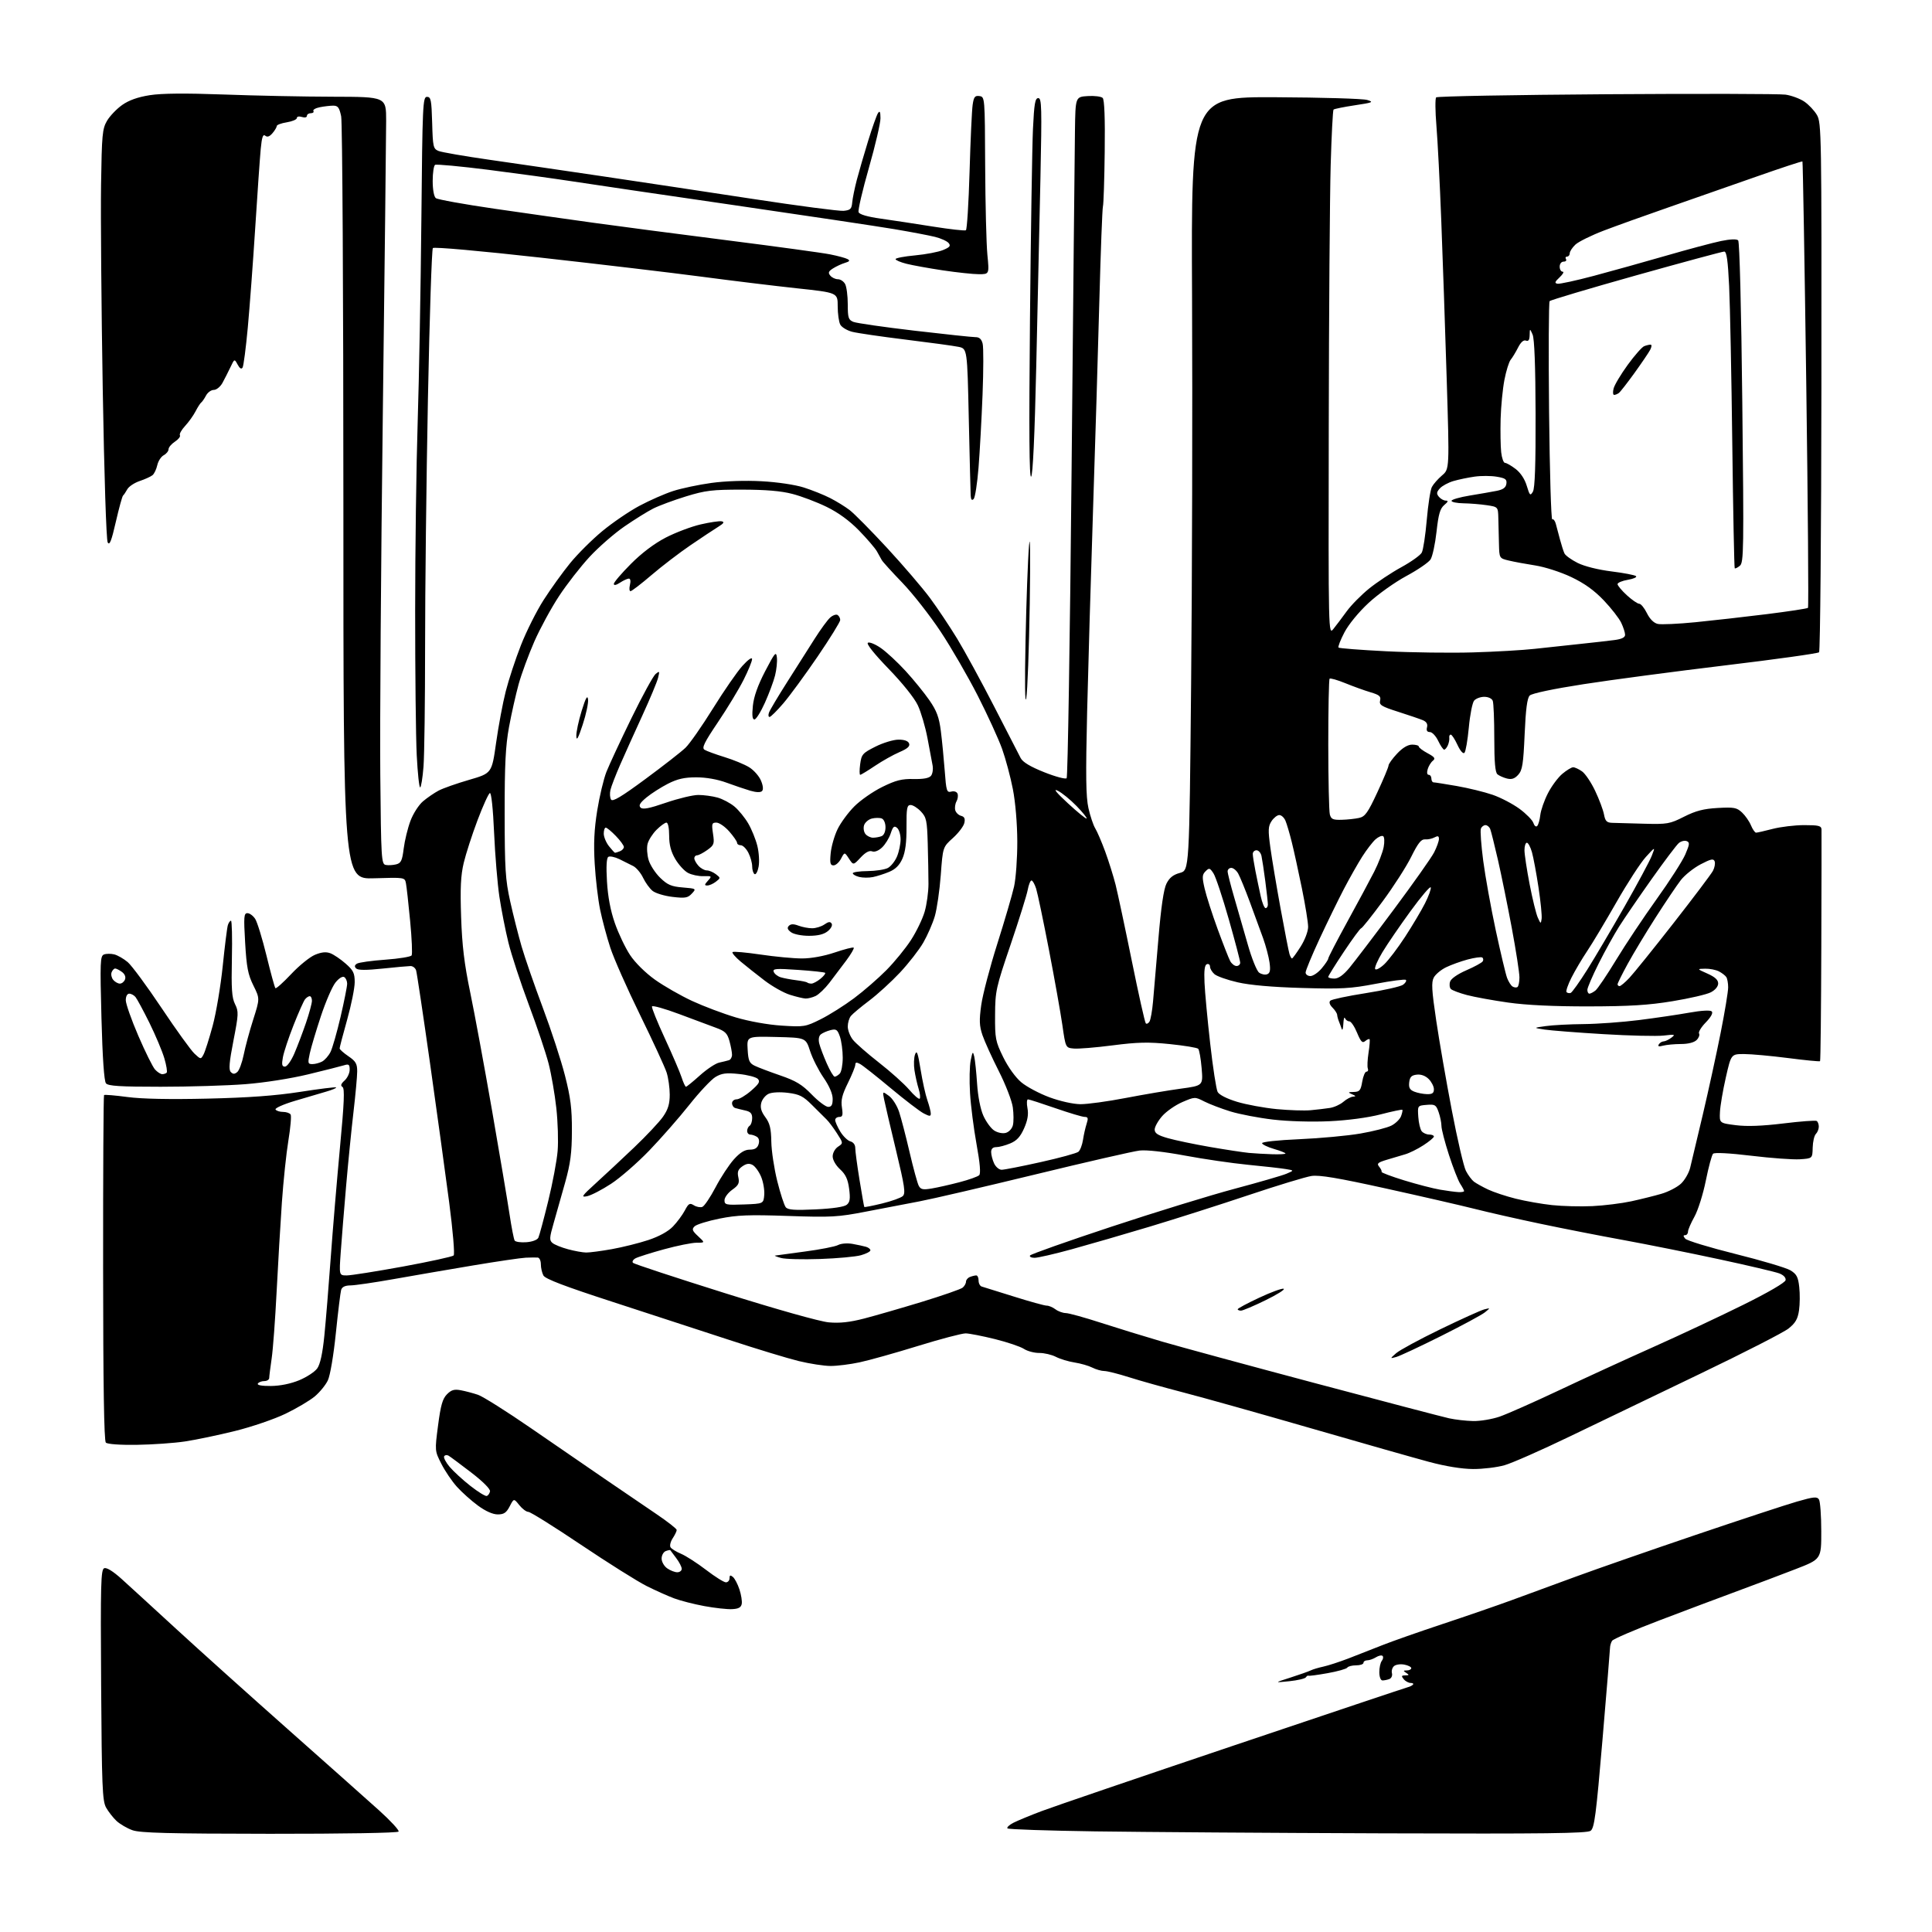 <?xml version="1.0" encoding="UTF-8" standalone="no"?>
<svg 
  version="1.1" 
  xmlns="http://www.w3.org/2000/svg" 
  xmlns:xlink="http://www.w3.org/1999/xlink" 
  xmlns:svg="http://www.w3.org/2000/svg"
  xmlns:rdf="http://www.w3.org/1999/02/22-rdf-syntax-ns#"
  xmlns:cc="http://creativecommons.org/ns#"
  xmlns:dc="http://purl.org/dc/elements/1.1/"
  viewBox="0 0 768 768"
  width="768"
  height="768"
>
<style>svg {background-color: white; }</style>"
<path stroke="none" fill="black" fill-rule="evenodd" d="M107.19,728.96C66.88,728.92 55.71,728.63 52.66,727.54C50.54,726.79 47.69,725.12 46.31,723.84C44.94,722.55 43.07,720.15 42.15,718.50C40.70,715.86 40.46,710.08 40.20,669.74C39.94,629.46 40.09,623.90 41.43,623.39C42.39,623.02 44.96,624.61 48.33,627.65C51.28,630.32 61.08,639.28 70.10,647.58C79.12,655.87 99.10,673.82 114.50,687.47C129.90,701.12 146.22,715.63 150.76,719.72C155.30,723.82 158.76,727.58 158.45,728.08C158.12,728.62 136.91,728.98 107.19,728.96zM550.02,728.78C505.73,728.63 454.12,728.27 435.33,728.00C416.54,727.73 400.86,727.20 400.49,726.82C400.12,726.45 401.16,725.45 402.81,724.60C404.45,723.75 409.56,721.64 414.15,719.91C418.74,718.18 453.10,706.45 490.50,693.85C527.90,681.25 559.05,670.81 559.72,670.66C560.39,670.51 561.26,670.08 561.64,669.70C562.02,669.31 561.64,669.00 560.79,669.00C559.94,669.00 558.68,668.33 558.00,667.50C556.97,666.26 557.08,666.00 558.63,665.98C560.20,665.97 560.26,665.82 559.00,665.00C557.72,664.17 557.75,664.03 559.25,664.02C560.21,664.01 561.00,663.60 561.00,663.12C561.00,662.63 559.76,662.00 558.25,661.71C556.74,661.41 554.91,661.67 554.18,662.27C553.45,662.87 553.07,664.15 553.32,665.12C553.57,666.08 553.12,667.12 552.31,667.44C551.50,667.75 550.27,668.00 549.58,668.00C548.85,668.00 548.32,666.67 548.30,664.75C548.29,662.96 548.73,660.93 549.28,660.23C549.83,659.53 549.98,658.64 549.60,658.26C549.22,657.89 548.04,658.12 546.97,658.79C545.90,659.45 544.35,660.00 543.51,660.00C542.68,660.00 542.00,660.45 542.00,661.00C542.00,661.55 540.68,662.00 539.06,662.00C537.44,662.00 535.87,662.41 535.56,662.91C535.25,663.41 531.73,664.40 527.75,665.11C523.76,665.83 520.33,666.28 520.11,666.12C519.90,665.96 519.45,666.25 519.11,666.76C518.78,667.28 515.80,667.97 512.50,668.31C506.50,668.93 506.50,668.93 513.00,666.85C516.58,665.70 520.19,664.43 521.03,664.01C521.88,663.59 524.13,662.92 526.03,662.51C527.94,662.10 532.42,660.64 536.00,659.27C539.58,657.90 545.65,655.52 549.50,653.98C553.35,652.45 564.15,648.65 573.50,645.55C582.85,642.45 595.23,638.18 601.00,636.06C606.77,633.94 618.25,629.73 626.50,626.70C634.75,623.67 656.12,616.23 674.00,610.17C691.88,604.11 710.02,598.14 714.33,596.90C721.00,594.98 722.30,594.86 723.07,596.07C723.56,596.86 723.98,602.52 723.98,608.65C724.00,619.79 724.00,619.79 713.75,623.76C708.11,625.95 697.65,629.89 690.50,632.53C683.35,635.17 669.43,640.40 659.56,644.16C649.70,647.91 641.27,651.55 640.83,652.24C640.39,652.93 640.02,654.17 640.01,655.00C640.00,655.83 638.65,672.25 637.02,691.50C634.47,721.53 633.80,726.67 632.29,727.77C630.90,728.80 614.27,729.00 550.02,728.78zM290.99,639.66C289.07,639.76 284.12,639.21 280.00,638.45C275.88,637.69 270.48,636.31 268.00,635.38C265.52,634.46 260.57,632.24 257.00,630.45C253.43,628.66 241.72,621.30 231.00,614.10C220.28,606.89 210.84,601.00 210.04,601.00C209.23,601.00 207.60,599.78 206.42,598.30C204.26,595.59 204.26,595.59 202.61,598.80C201.28,601.35 200.32,602.00 197.86,602.00C195.90,602.00 193.02,600.72 190.00,598.50C187.38,596.58 183.62,593.22 181.65,591.04C179.68,588.86 176.89,584.74 175.45,581.90C172.82,576.72 172.82,576.72 174.14,566.61C175.18,558.63 175.92,556.03 177.67,554.26C179.42,552.49 180.57,552.16 183.19,552.65C185.01,552.99 188.07,553.80 190.00,554.45C191.93,555.10 201.38,561.05 211.00,567.68C220.62,574.31 233.90,583.43 240.50,587.95C247.10,592.48 256.21,598.68 260.75,601.74C265.29,604.80 269.00,607.70 269.00,608.19C269.00,608.67 268.29,610.16 267.41,611.49C266.54,612.82 266.15,614.43 266.54,615.06C266.93,615.69 268.82,616.86 270.74,617.66C272.66,618.47 277.14,621.35 280.68,624.06C284.22,626.78 287.77,629.00 288.56,629.00C289.35,629.00 290.00,628.27 290.00,627.38C290.00,626.14 290.31,626.02 291.34,626.86C292.07,627.47 293.24,629.70 293.94,631.82C294.64,633.94 295.05,636.53 294.85,637.58C294.58,639.00 293.56,639.54 290.99,639.66zM269.22,625.00C270.20,625.00 271.00,624.39 271.00,623.63C271.00,622.88 270.02,620.97 268.81,619.38C267.61,617.80 266.55,616.38 266.46,616.23C266.36,616.08 265.55,616.24 264.64,616.58C263.74,616.93 263.00,618.27 263.00,619.55C263.00,620.84 264.00,622.59 265.22,623.44C266.44,624.30 268.24,625.00 269.22,625.00zM193.50,594.67C194.05,594.48 194.63,593.66 194.79,592.83C194.97,591.93 191.92,588.88 187.29,585.33C183.01,582.04 178.97,579.04 178.32,578.66C177.67,578.28 176.88,578.39 176.56,578.90C176.25,579.41 177.22,581.29 178.72,583.08C180.22,584.86 183.94,588.28 186.98,590.66C190.01,593.05 192.95,594.85 193.50,594.67zM585.57,583.96C581.09,583.93 574.65,582.89 568.00,581.10C562.23,579.55 541.08,573.54 521.00,567.73C500.93,561.93 478.20,555.54 470.50,553.55C462.80,551.55 453.02,548.82 448.78,547.46C444.53,546.11 440.12,545.00 438.98,545.00C437.84,545.00 435.69,544.39 434.20,543.64C432.72,542.89 429.54,541.98 427.15,541.61C424.75,541.24 421.42,540.24 419.75,539.37C418.08,538.51 415.09,537.81 413.11,537.82C411.12,537.83 408.38,537.10 407.00,536.19C405.62,535.29 400.45,533.54 395.50,532.31C390.55,531.09 385.32,530.06 383.87,530.04C382.42,530.02 373.87,532.27 364.87,535.05C355.87,537.83 345.43,540.76 341.68,541.55C337.94,542.35 332.76,543.00 330.18,542.99C327.61,542.99 321.90,542.11 317.50,541.04C313.10,539.97 300.65,536.18 289.84,532.63C279.03,529.08 258.22,522.29 243.60,517.54C224.43,511.32 216.74,508.39 216.01,507.02C215.46,505.98 215.00,503.98 215.00,502.57C215.00,501.15 214.44,499.95 213.75,499.90C213.06,499.84 210.93,499.87 209.00,499.95C207.07,500.04 197.62,501.43 188.00,503.04C178.38,504.65 164.20,507.09 156.50,508.46C148.80,509.83 141.07,510.96 139.32,510.97C137.17,510.99 135.97,511.57 135.61,512.75C135.33,513.71 134.38,521.44 133.51,529.92C132.60,538.78 131.25,546.77 130.33,548.71C129.46,550.56 127.11,553.43 125.12,555.10C123.13,556.76 117.90,559.86 113.50,561.98C109.10,564.11 100.10,567.19 93.50,568.82C86.90,570.46 77.94,572.34 73.60,572.99C69.25,573.65 60.62,574.25 54.41,574.34C47.74,574.44 42.70,574.08 42.07,573.46C41.36,572.76 41.01,550.41 40.99,504.07C40.96,466.48 41.13,435.53 41.36,435.31C41.59,435.08 45.76,435.43 50.64,436.08C56.43,436.85 67.47,437.07 82.50,436.72C98.84,436.34 109.51,435.56 119.35,434.03C126.97,432.84 133.38,432.05 133.61,432.27C133.83,432.50 132.10,433.23 129.76,433.91C127.42,434.58 121.77,436.25 117.22,437.61C112.66,438.97 109.20,440.52 109.53,441.04C109.85,441.57 111.19,442.00 112.50,442.00C113.81,442.00 115.17,442.47 115.53,443.04C115.88,443.61 115.48,448.23 114.65,453.29C113.81,458.36 112.64,469.48 112.05,478.00C111.46,486.52 110.52,502.50 109.96,513.50C109.40,524.50 108.52,536.42 107.99,540.00C107.47,543.58 107.03,547.06 107.02,547.75C107.01,548.44 106.13,549.00 105.06,549.00C103.99,549.00 102.84,549.45 102.50,550.00C102.11,550.62 104.06,550.98 107.69,550.95C111.32,550.92 115.53,550.07 118.91,548.68C121.89,547.45 125.12,545.33 126.10,543.97C127.29,542.31 128.21,538.07 128.93,531.00C129.51,525.23 130.66,511.27 131.47,500.00C132.28,488.73 133.94,469.00 135.14,456.16C136.83,438.29 137.06,432.66 136.15,432.09C135.29,431.56 135.52,430.83 136.98,429.52C138.09,428.51 139.00,426.58 139.00,425.23C139.00,423.14 138.66,422.87 136.75,423.47C135.51,423.85 129.10,425.47 122.50,427.07C115.53,428.75 105.05,430.40 97.50,430.98C90.35,431.54 75.22,432.00 63.87,432.00C47.69,432.00 43.00,431.71 42.12,430.64C41.39,429.76 40.75,420.56 40.33,404.67C39.74,382.29 39.83,380.00 41.34,379.42C42.26,379.07 44.09,379.06 45.43,379.39C46.76,379.73 49.15,381.10 50.75,382.44C52.35,383.79 58.41,392.00 64.22,400.69C70.03,409.39 75.92,417.55 77.31,418.84C79.81,421.17 79.84,421.17 80.92,419.15C81.52,418.03 83.14,412.93 84.53,407.81C85.92,402.69 87.72,391.98 88.54,384.00C89.36,376.02 90.27,368.71 90.58,367.75C90.88,366.79 91.44,366.00 91.82,366.00C92.19,366.00 92.36,372.75 92.18,381.00C91.92,393.13 92.16,396.61 93.43,399.16C94.89,402.09 94.85,403.15 92.80,413.66C91.12,422.27 90.87,425.27 91.75,426.15C92.64,427.04 93.25,427.04 94.32,426.15C95.09,425.51 96.24,422.41 96.88,419.26C97.51,416.11 99.21,409.81 100.67,405.25C103.31,396.96 103.31,396.96 100.72,391.73C98.57,387.39 98.02,384.50 97.45,374.75C96.84,364.37 96.95,363.00 98.36,363.00C99.24,363.00 100.62,364.02 101.43,365.26C102.25,366.50 104.27,373.09 105.94,379.90C107.60,386.72 109.19,392.53 109.48,392.81C109.76,393.10 112.58,390.57 115.75,387.21C118.91,383.84 123.17,380.39 125.20,379.55C127.82,378.46 129.62,378.29 131.34,378.94C132.68,379.45 135.40,381.29 137.39,383.04C140.47,385.74 141.00,386.83 141.00,390.43C141.00,392.75 139.65,399.46 138.00,405.34C136.35,411.21 135.00,416.35 135.01,416.76C135.01,417.17 136.59,418.57 138.51,419.88C141.42,421.86 142.00,422.86 141.99,425.88C141.99,427.87 141.32,435.12 140.52,442.00C139.71,448.88 138.39,462.15 137.58,471.50C136.77,480.85 135.81,492.66 135.45,497.75C134.79,507.00 134.79,507.00 137.85,507.00C139.53,507.00 149.58,505.41 160.19,503.47C170.79,501.52 179.86,499.54 180.33,499.07C180.82,498.58 180.03,489.30 178.54,477.85C177.07,466.66 173.64,441.75 170.92,422.50C168.19,403.25 165.71,386.71 165.41,385.75C165.11,384.79 164.11,384.01 163.18,384.02C162.26,384.03 157.25,384.48 152.06,385.03C145.52,385.72 142.30,385.70 141.57,384.97C140.83,384.23 140.93,383.66 141.91,383.06C142.68,382.58 147.74,381.88 153.16,381.49C158.58,381.10 163.29,380.33 163.63,379.79C163.97,379.24 163.71,373.10 163.04,366.14C162.38,359.19 161.63,352.43 161.37,351.13C160.90,348.76 160.87,348.76 148.70,349.13C136.50,349.50 136.50,349.50 136.50,200.00C136.50,117.59 136.10,48.59 135.62,46.25C134.90,42.78 134.33,42.00 132.49,42.00C131.26,42.00 128.85,42.28 127.14,42.62C125.43,42.96 124.28,43.64 124.58,44.12C124.87,44.60 124.42,45.00 123.56,45.00C122.70,45.00 122.00,45.48 122.00,46.07C122.00,46.68 121.15,46.86 120.00,46.50C118.86,46.14 118.00,46.32 118.00,46.92C118.00,47.50 116.20,48.26 114.00,48.62C111.80,48.97 110.00,49.64 110.00,50.12C110.00,50.59 109.24,51.87 108.31,52.95C107.14,54.32 106.25,54.62 105.43,53.94C104.54,53.20 104.09,54.53 103.64,59.23C103.32,62.68 102.33,76.75 101.46,90.50C100.58,104.25 99.25,122.13 98.50,130.23C97.75,138.33 96.82,145.48 96.43,146.11C95.96,146.88 95.29,146.47 94.46,144.92C93.20,142.58 93.20,142.58 91.57,146.04C90.66,147.94 89.24,150.74 88.41,152.25C87.57,153.76 86.03,155.00 84.98,155.00C83.93,155.00 82.54,156.01 81.89,157.25C81.23,158.49 80.38,159.72 79.99,160.00C79.60,160.28 78.59,161.85 77.74,163.50C76.89,165.15 75.02,167.77 73.58,169.32C72.15,170.87 71.21,172.54 71.52,173.03C71.82,173.51 70.92,174.66 69.53,175.57C68.14,176.48 67.00,177.84 67.00,178.58C67.00,179.32 66.14,180.39 65.08,180.96C64.03,181.52 62.87,183.31 62.52,184.92C62.16,186.54 61.31,188.33 60.63,188.89C59.94,189.46 57.65,190.50 55.54,191.21C53.43,191.92 51.20,193.40 50.60,194.50C49.99,195.60 49.24,196.72 48.91,197.00C48.59,197.28 47.30,201.97 46.05,207.42C44.30,215.07 43.55,216.95 42.81,215.62C42.25,214.62 41.42,188.96 40.84,154.70C40.29,122.14 39.99,85.60 40.17,73.50C40.47,53.48 40.68,51.19 42.55,48.01C43.67,46.10 46.39,43.27 48.57,41.73C51.27,39.83 54.79,38.59 59.52,37.84C64.29,37.09 73.64,37.01 89.00,37.57C101.38,38.03 120.95,38.43 132.50,38.45C153.50,38.50 153.50,38.50 153.50,48.00C153.50,53.23 152.90,105.88 152.17,165.00C151.43,224.12 150.98,288.47 151.17,307.99C151.48,341.43 151.61,343.49 153.33,343.83C154.34,344.02 156.20,343.92 157.46,343.60C159.42,343.11 159.88,342.14 160.48,337.28C160.88,334.12 162.08,329.18 163.16,326.31C164.24,323.41 166.48,319.93 168.18,318.51C169.86,317.09 172.65,315.18 174.37,314.27C176.09,313.36 181.55,311.43 186.50,310.00C195.50,307.38 195.50,307.38 197.21,295.26C198.15,288.59 199.87,279.39 201.04,274.82C202.20,270.24 204.91,262.00 207.07,256.50C209.22,251.00 213.28,242.90 216.10,238.50C218.92,234.10 223.65,227.52 226.62,223.88C229.59,220.23 235.35,214.50 239.41,211.14C243.48,207.77 250.11,203.25 254.15,201.09C258.19,198.93 264.23,196.27 267.57,195.19C270.92,194.11 277.78,192.66 282.82,191.97C288.35,191.21 296.26,190.95 302.75,191.30C308.96,191.63 316.03,192.68 319.50,193.78C322.80,194.83 327.52,196.72 330.00,197.99C332.48,199.25 335.96,201.40 337.74,202.76C339.53,204.12 346.24,210.91 352.67,217.86C359.09,224.81 366.75,233.75 369.69,237.72C372.63,241.69 377.49,248.97 380.50,253.90C383.50,258.84 390.13,271.00 395.23,280.93C400.33,290.86 405.06,300.06 405.74,301.36C406.59,302.98 409.59,304.78 415.09,306.97C419.55,308.75 423.56,309.82 424.01,309.35C424.45,308.88 425.34,253.83 425.97,187.00C426.60,120.17 427.20,59.42 427.31,52.00C427.50,38.50 427.50,38.50 432.39,38.19C435.08,38.02 437.75,38.35 438.34,38.94C439.02,39.62 439.31,47.03 439.14,60.25C439.01,71.39 438.69,81.21 438.43,82.08C438.18,82.95 437.54,99.83 437.01,119.58C436.49,139.34 435.35,176.88 434.49,203.00C433.63,229.12 432.58,265.12 432.15,283.00C431.55,308.41 431.66,316.76 432.68,321.28C433.40,324.45 434.61,328.05 435.37,329.28C436.13,330.50 437.91,334.65 439.33,338.50C440.74,342.35 442.60,348.28 443.46,351.67C444.31,355.07 447.22,368.71 449.92,382.00C452.62,395.29 455.11,406.45 455.47,406.80C455.82,407.15 456.48,406.84 456.94,406.10C457.39,405.37 458.03,401.78 458.35,398.13C458.68,394.48 459.64,383.18 460.50,373.00C461.54,360.58 462.59,353.43 463.69,351.25C464.87,348.90 466.36,347.71 469.04,346.99C472.76,345.99 472.76,345.99 473.49,271.74C473.89,230.91 474.06,161.73 473.86,118.00C473.50,38.50 473.50,38.50 507.00,38.65C525.42,38.74 541.85,39.22 543.50,39.74C546.21,40.57 545.73,40.78 538.56,41.85C534.20,42.51 530.39,43.28 530.10,43.56C529.82,43.85 529.30,53.85 528.96,65.79C528.62,77.73 528.27,124.62 528.20,170.00C528.06,252.50 528.06,252.50 530.06,250.00C531.17,248.62 533.54,245.48 535.33,243.01C537.12,240.54 541.15,236.46 544.27,233.94C547.39,231.43 553.14,227.61 557.05,225.47C560.96,223.33 564.62,220.72 565.18,219.66C565.75,218.61 566.63,212.78 567.16,206.71C567.68,200.64 568.59,194.74 569.19,193.59C569.79,192.44 571.61,190.37 573.23,188.99C576.19,186.48 576.19,186.48 575.08,150.49C574.47,130.70 573.50,102.35 572.92,87.50C572.35,72.65 571.48,55.78 571.00,50.00C570.52,44.22 570.47,39.14 570.90,38.71C571.33,38.27 601.79,37.71 638.59,37.46C675.39,37.21 707.42,37.29 709.78,37.62C712.13,37.96 715.48,39.20 717.22,40.37C718.97,41.55 721.23,43.95 722.26,45.71C724.06,48.80 724.13,53.00 724.04,153.69C723.98,211.32 723.56,258.84 723.11,259.29C722.65,259.75 705.90,262.09 685.89,264.49C665.87,266.90 640.50,270.26 629.50,271.97C617.39,273.85 608.94,275.63 608.09,276.48C607.08,277.49 606.51,281.84 606.07,291.86C605.55,303.74 605.17,306.15 603.53,307.97C602.10,309.55 600.92,309.94 599.05,309.48C597.65,309.13 595.95,308.37 595.26,307.80C594.36,307.06 594.00,302.91 594.00,293.46C594.00,286.15 593.73,279.45 593.39,278.58C593.04,277.67 591.62,277.00 590.02,277.00C588.49,277.00 586.68,277.68 585.98,278.52C585.29,279.36 584.34,284.16 583.88,289.20C583.41,294.24 582.63,298.77 582.14,299.26C581.61,299.79 580.47,298.49 579.37,296.11C578.34,293.88 577.14,292.04 576.71,292.03C576.27,292.01 576.00,292.56 576.11,293.25C576.22,293.94 575.97,295.29 575.55,296.25C575.13,297.21 574.47,298.00 574.08,298.00C573.69,298.00 572.62,296.42 571.70,294.50C570.78,292.57 569.30,291.00 568.40,291.00C567.29,291.00 566.93,290.39 567.26,289.11C567.60,287.83 567.06,286.92 565.63,286.30C564.46,285.81 560.04,284.30 555.81,282.95C549.13,280.82 548.18,280.23 548.61,278.48C549.01,276.82 548.35,276.24 544.80,275.19C542.43,274.49 537.93,272.86 534.79,271.58C531.65,270.30 528.84,269.50 528.54,269.79C528.24,270.09 528.01,281.85 528.01,295.92C528.02,309.99 528.30,322.51 528.63,323.75C529.14,325.65 529.87,325.98 533.37,325.88C535.64,325.82 538.76,325.48 540.29,325.13C542.66,324.60 543.76,323.04 547.50,315.00C549.93,309.77 551.94,304.97 551.96,304.32C551.98,303.67 553.52,301.54 555.37,299.57C557.57,297.23 559.65,296.00 561.37,296.00C562.82,296.00 564.00,296.35 564.00,296.77C564.00,297.20 565.57,298.39 567.49,299.42C570.30,300.94 570.71,301.51 569.59,302.40C568.83,303.00 567.90,304.51 567.53,305.75C567.13,307.10 567.29,308.00 567.93,308.00C568.52,308.00 569.00,308.68 569.00,309.50C569.00,310.32 569.39,311.00 569.87,311.00C570.35,311.00 574.51,311.66 579.12,312.46C583.73,313.27 590.12,314.83 593.33,315.94C596.54,317.04 601.35,319.56 604.03,321.52C606.70,323.49 609.19,326.02 609.55,327.15C609.91,328.28 610.58,328.82 611.05,328.35C611.52,327.88 612.08,325.93 612.29,324.00C612.51,322.07 613.86,318.20 615.30,315.38C616.73,312.56 619.31,309.08 621.03,307.63C622.75,306.18 624.69,305.00 625.35,305.00C626.01,305.00 627.60,305.73 628.88,306.63C630.16,307.53 632.51,311.01 634.10,314.38C635.70,317.75 637.28,321.96 637.61,323.75C638.11,326.41 638.70,327.02 640.86,327.09C642.31,327.14 647.97,327.30 653.44,327.44C662.81,327.69 663.74,327.53 669.44,324.65C674.10,322.30 677.19,321.50 682.82,321.18C689.31,320.82 690.40,321.02 692.49,322.99C693.78,324.20 695.38,326.50 696.04,328.10C696.70,329.69 697.62,331.00 698.07,331.00C698.53,331.00 701.49,330.32 704.66,329.50C707.83,328.68 713.48,328.00 717.21,328.00C722.98,328.00 724.01,328.26 724.08,329.75C724.12,330.71 724.08,351.74 724.00,376.49C723.92,401.23 723.70,421.64 723.50,421.83C723.31,422.03 717.58,421.47 710.78,420.59C703.98,419.72 696.11,419.00 693.29,419.00C688.16,419.00 688.16,419.00 686.04,428.33C684.87,433.47 683.82,439.64 683.71,442.06C683.50,446.45 683.50,446.45 690.00,447.28C694.43,447.84 700.43,447.62 708.90,446.59C715.72,445.75 721.69,445.31 722.15,445.60C722.62,445.88 723.00,446.90 723.00,447.86C723.00,448.82 722.48,450.12 721.84,450.76C721.19,451.41 720.63,453.86 720.57,456.21C720.47,460.50 720.47,460.50 715.49,460.83C712.74,461.01 704.06,460.38 696.20,459.43C687.48,458.38 681.53,458.07 680.97,458.63C680.47,459.13 679.17,463.94 678.09,469.32C677.01,474.69 674.97,481.15 673.56,483.67C672.15,486.19 671.00,488.87 671.00,489.63C671.00,490.38 670.49,491.00 669.88,491.00C669.06,491.00 669.07,491.38 669.91,492.39C670.54,493.15 679.54,495.89 689.91,498.48C700.28,501.06 710.10,503.99 711.73,504.98C714.19,506.48 714.79,507.62 715.23,511.64C715.53,514.31 715.49,518.48 715.14,520.89C714.64,524.31 713.72,525.91 711.00,528.09C709.08,529.63 693.33,537.69 676.00,546.01C658.67,554.33 635.27,565.59 624.00,571.02C612.73,576.46 601.06,581.60 598.07,582.45C595.08,583.30 589.46,583.98 585.57,583.96zM585.59,564.89C588.39,564.95 593.12,564.16 596.10,563.14C599.07,562.11 609.61,557.45 619.50,552.78C629.40,548.10 646.27,540.35 657.00,535.56C667.73,530.77 683.92,523.17 693.00,518.67C702.89,513.78 709.62,509.85 709.80,508.89C709.98,507.90 709.02,506.87 707.30,506.20C705.76,505.61 695.05,503.08 683.50,500.60C671.95,498.11 654.85,494.68 645.50,492.97C636.15,491.27 621.20,488.34 612.29,486.46C603.37,484.59 591.64,481.93 586.21,480.55C580.78,479.18 564.91,475.53 550.94,472.45C531.89,468.24 524.49,467.00 521.34,467.47C519.03,467.82 507.77,471.24 496.32,475.08C484.87,478.92 467.18,484.56 457.00,487.62C446.82,490.68 432.91,494.71 426.08,496.59C419.25,498.47 412.58,500.00 411.27,500.00C409.96,500.00 409.14,499.58 409.46,499.07C409.77,498.56 424.31,493.42 441.76,487.65C459.22,481.87 481.32,475.07 490.88,472.53C500.44,469.98 509.66,467.31 511.38,466.58C514.50,465.26 514.50,465.26 511.00,464.70C509.07,464.38 502.33,463.62 496.02,463.01C489.70,462.39 478.45,460.75 471.02,459.36C462.80,457.83 455.73,457.04 453.00,457.36C450.52,457.64 431.85,461.92 411.50,466.87C391.15,471.81 370.45,476.63 365.50,477.56C360.55,478.50 351.00,480.33 344.27,481.63C333.06,483.81 330.50,483.95 313.27,483.36C297.67,482.82 293.07,483.00 286.00,484.42C281.32,485.36 276.88,486.74 276.11,487.49C274.94,488.64 275.15,489.23 277.51,491.42C280.29,494.00 280.29,494.00 276.90,494.00C275.03,494.00 269.23,495.17 264.00,496.60C258.77,498.03 253.66,499.65 252.64,500.19C251.62,500.74 251.17,501.56 251.64,502.01C252.11,502.47 268.46,507.85 287.97,513.98C308.95,520.57 325.91,525.34 329.47,525.66C333.80,526.05 337.76,525.62 343.50,524.14C347.90,523.00 358.21,520.02 366.42,517.52C374.62,515.01 381.94,512.47 382.67,511.86C383.40,511.25 384.00,510.18 384.00,509.48C384.00,508.79 384.71,507.94 385.58,507.61C386.45,507.27 387.58,507.00 388.08,507.00C388.59,507.00 389.00,507.91 389.00,509.03C389.00,510.15 389.56,511.22 390.25,511.42C390.94,511.61 396.68,513.40 403.00,515.39C409.32,517.38 415.20,519.01 416.06,519.01C416.92,519.00 418.49,519.66 419.56,520.47C420.63,521.28 422.48,521.95 423.68,521.97C424.88,521.99 431.18,523.73 437.68,525.84C444.18,527.94 455.12,531.31 462.00,533.32C468.88,535.33 496.32,542.79 523.00,549.89C549.67,556.99 573.52,563.24 576.00,563.79C578.48,564.34 582.79,564.83 585.59,564.89zM555.00,539.43C552.50,540.11 552.50,540.11 555.00,537.91C556.38,536.70 564.25,532.43 572.50,528.43C580.75,524.43 588.62,520.87 590.00,520.51C592.50,519.87 592.50,519.87 590.24,521.70C589.00,522.70 581.12,526.95 572.74,531.14C564.36,535.33 556.38,539.06 555.00,539.43zM493.30,521.00C492.59,521.00 492.00,520.75 492.00,520.44C492.00,520.12 495.84,518.07 500.54,515.87C505.24,513.66 509.63,512.06 510.29,512.30C510.96,512.55 507.70,514.60 503.05,516.87C498.41,519.14 494.02,521.00 493.30,521.00zM326.00,500.47C319.12,500.71 312.15,500.53 310.50,500.07C308.85,499.61 307.75,499.18 308.06,499.12C308.37,499.05 313.67,498.33 319.84,497.52C326.01,496.71 331.99,495.54 333.13,494.93C334.31,494.30 336.78,494.10 338.86,494.46C340.86,494.82 343.29,495.34 344.25,495.62C345.21,495.90 346.00,496.53 346.00,497.02C346.00,497.51 344.31,498.39 342.25,498.97C340.19,499.56 332.88,500.23 326.00,500.47zM233.00,497.90C234.38,497.92 238.98,497.31 243.24,496.55C247.49,495.79 254.02,494.16 257.74,492.93C262.00,491.51 265.61,489.53 267.50,487.56C269.15,485.85 271.27,482.98 272.22,481.20C273.72,478.36 274.18,478.10 275.84,479.13C276.88,479.78 278.39,480.06 279.19,479.76C279.99,479.45 282.36,475.94 284.45,471.96C286.54,467.98 289.82,462.99 291.74,460.86C294.22,458.12 296.05,457.00 298.05,457.00C300.04,457.00 301.06,456.38 301.54,454.88C301.96,453.54 301.71,452.43 300.86,451.89C300.11,451.42 298.94,451.02 298.25,451.02C297.56,451.01 297.00,450.35 297.00,449.56C297.00,448.77 297.45,447.84 298.00,447.50C298.55,447.16 299.00,445.79 299.00,444.46C299.00,442.63 298.33,441.89 296.25,441.44C294.74,441.10 292.94,440.66 292.25,440.45C291.56,440.24 291.00,439.37 291.00,438.53C291.00,437.69 291.83,437.00 292.83,437.00C293.84,437.00 296.43,435.46 298.58,433.58C301.76,430.81 302.26,429.92 301.24,428.87C300.54,428.16 297.16,427.28 293.74,426.93C288.67,426.40 286.92,426.63 284.42,428.11C282.73,429.12 278.03,434.12 273.99,439.22C269.94,444.33 262.77,452.50 258.06,457.39C253.35,462.27 246.54,468.21 242.92,470.57C239.30,472.94 235.03,475.16 233.42,475.50C230.82,476.05 231.21,475.47 236.89,470.31C240.41,467.11 247.26,460.72 252.11,456.10C256.96,451.48 262.13,445.98 263.58,443.88C265.57,441.01 266.23,438.83 266.23,435.14C266.23,432.44 265.68,428.49 265.00,426.36C264.32,424.24 259.57,413.93 254.44,403.46C249.31,392.99 243.98,380.95 242.60,376.70C241.21,372.45 239.40,365.69 238.57,361.67C237.74,357.65 236.76,349.44 236.41,343.43C235.93,335.41 236.19,329.77 237.40,322.22C238.31,316.57 239.96,309.64 241.07,306.81C242.19,303.99 246.65,294.40 251.00,285.50C255.34,276.61 259.67,268.69 260.62,267.91C262.19,266.62 262.27,266.75 261.59,269.46C261.19,271.09 258.37,277.84 255.33,284.46C252.29,291.08 248.32,299.88 246.52,304.00C244.72,308.12 242.98,312.63 242.66,314.01C242.34,315.39 242.45,317.11 242.90,317.84C243.51,318.83 247.00,316.74 256.61,309.64C263.70,304.41 270.85,298.83 272.50,297.24C274.15,295.66 279.06,288.63 283.41,281.63C287.76,274.63 293.03,267.01 295.12,264.70C297.36,262.22 298.93,261.12 298.96,262.00C298.98,262.82 297.46,266.54 295.59,270.25C293.72,273.96 289.14,281.53 285.40,287.07C279.92,295.20 278.89,297.32 280.06,298.04C280.85,298.54 284.43,299.85 288.00,300.95C291.57,302.05 295.99,303.87 297.81,305.00C299.63,306.12 301.73,308.49 302.48,310.27C303.34,312.27 303.50,313.86 302.92,314.46C302.33,315.06 300.62,315.01 298.24,314.32C296.19,313.71 291.92,312.27 288.77,311.11C285.21,309.80 280.69,309.00 276.79,309.00C272.05,309.00 269.31,309.62 265.51,311.55C262.76,312.96 258.93,315.40 257.00,316.99C254.38,319.15 253.79,320.17 254.63,321.02C255.49,321.88 258.01,321.40 264.75,319.08C269.69,317.39 275.48,316.00 277.62,316.01C279.75,316.01 283.17,316.48 285.22,317.04C287.26,317.61 290.31,319.23 291.99,320.64C293.67,322.06 296.13,325.08 297.45,327.36C298.78,329.63 300.40,333.63 301.05,336.23C301.70,338.84 301.93,342.56 301.56,344.51C301.20,346.46 300.47,347.79 299.95,347.47C299.43,347.15 299.00,345.76 299.00,344.39C299.00,343.02 298.31,340.57 297.47,338.95C296.64,337.33 295.29,336.00 294.47,336.00C293.66,336.00 293.00,335.57 293.00,335.03C293.00,334.50 291.60,332.48 289.90,330.53C288.19,328.59 285.89,327.00 284.78,327.00C282.97,327.00 282.84,327.44 283.43,331.40C284.04,335.47 283.87,335.95 281.14,337.90C279.52,339.05 277.70,340.00 277.10,340.00C276.49,340.00 276.00,340.53 276.00,341.17C276.00,341.82 276.74,343.17 277.65,344.17C278.57,345.18 280.05,346.00 280.96,346.00C281.87,346.00 283.49,346.68 284.56,347.50C286.48,348.98 286.48,349.02 284.56,350.50C283.49,351.33 281.96,352.00 281.15,352.00C279.96,352.00 280.01,351.65 281.41,350.10C283.07,348.26 283.01,348.20 279.62,348.29C277.69,348.35 274.92,347.76 273.47,346.98C272.02,346.21 269.75,343.72 268.42,341.45C266.71,338.53 266.00,335.82 266.00,332.16C266.00,329.14 265.55,327.00 264.92,327.00C264.33,327.00 262.55,328.29 260.97,329.87C259.39,331.45 257.80,333.97 257.42,335.46C257.04,336.96 257.23,339.84 257.84,341.87C258.45,343.90 260.52,347.08 262.44,348.94C265.34,351.75 266.87,352.41 271.40,352.78C276.80,353.23 276.84,353.26 275.01,355.22C273.40,356.95 272.38,357.12 267.33,356.53C264.12,356.15 260.55,355.07 259.40,354.13C258.24,353.19 256.55,350.85 255.64,348.94C254.74,347.03 252.98,344.94 251.75,344.29C250.51,343.64 248.02,342.40 246.21,341.52C244.39,340.65 242.42,340.24 241.83,340.61C241.11,341.05 240.92,344.36 241.28,350.39C241.64,356.48 242.68,361.99 244.43,367.00C245.87,371.12 248.59,376.83 250.48,379.67C252.49,382.70 256.58,386.74 260.36,389.44C263.91,391.97 270.57,395.78 275.16,397.91C279.75,400.03 287.55,402.97 292.50,404.44C297.84,406.02 305.26,407.35 310.73,407.70C319.63,408.27 320.19,408.18 326.23,405.17C329.68,403.45 335.65,399.69 339.50,396.81C343.35,393.93 349.14,388.90 352.36,385.64C355.59,382.38 359.99,376.99 362.14,373.66C364.30,370.32 366.74,365.26 367.57,362.40C368.40,359.54 369.08,354.57 369.08,351.35C369.08,348.13 368.95,340.92 368.79,335.33C368.53,326.16 368.26,324.91 366.08,322.58C364.74,321.16 362.90,320.00 361.98,320.00C360.54,320.00 360.31,321.22 360.35,328.75C360.39,334.82 359.89,338.66 358.74,341.29C357.57,343.94 355.99,345.52 353.48,346.57C351.51,347.40 348.58,348.33 346.98,348.65C345.38,348.97 342.93,348.95 341.54,348.60C340.14,348.25 339.00,347.59 339.00,347.14C339.00,346.69 341.64,346.30 344.87,346.27C348.09,346.24 351.73,345.68 352.95,345.03C354.17,344.37 355.81,342.31 356.58,340.45C357.36,338.59 358.00,335.53 358.00,333.65C358.00,331.78 357.37,329.72 356.59,329.08C355.45,328.13 354.97,328.55 354.06,331.31C353.45,333.18 351.90,335.68 350.63,336.88C349.22,338.21 347.66,338.81 346.66,338.42C345.56,338.00 344.02,338.83 342.11,340.88C339.22,343.98 339.22,343.98 337.47,341.32C335.73,338.66 335.73,338.66 334.33,341.33C333.57,342.80 332.22,344.00 331.34,344.00C330.04,344.00 329.83,343.12 330.21,339.15C330.47,336.48 331.69,332.20 332.94,329.63C334.18,327.06 337.19,322.97 339.63,320.53C342.07,318.09 347.06,314.62 350.72,312.82C356.10,310.17 358.48,309.57 363.15,309.67C367.00,309.76 369.30,309.34 370.07,308.41C370.71,307.65 371.00,305.78 370.72,304.26C370.44,302.74 369.52,297.85 368.68,293.39C367.83,288.93 366.12,283.08 364.86,280.39C363.50,277.48 358.79,271.60 353.23,265.85C347.48,259.91 344.31,255.92 345.00,255.50C345.61,255.12 347.94,256.07 350.16,257.61C352.38,259.15 356.81,263.26 360.01,266.75C363.21,270.24 367.46,275.48 369.47,278.39C372.36,282.58 373.31,285.14 374.00,290.60C374.48,294.39 375.17,301.48 375.54,306.34C376.14,314.48 376.35,315.14 378.16,314.67C379.29,314.37 380.34,314.73 380.64,315.52C380.93,316.27 380.74,317.64 380.21,318.58C379.69,319.52 379.47,321.08 379.72,322.05C379.98,323.02 381.01,324.03 382.03,324.30C383.38,324.65 383.73,325.41 383.34,327.14C383.05,328.44 381.01,331.13 378.80,333.12C374.79,336.73 374.79,336.73 373.97,347.86C373.51,353.99 372.44,361.36 371.59,364.25C370.73,367.14 368.67,371.85 367.02,374.71C365.36,377.58 361.21,382.91 357.79,386.57C354.37,390.22 348.86,395.26 345.54,397.76C342.22,400.26 338.94,403.00 338.25,403.85C337.56,404.69 337.00,406.59 337.00,408.06C337.00,409.53 337.91,411.89 339.02,413.30C340.13,414.71 344.81,418.81 349.42,422.41C354.04,426.01 359.43,430.85 361.40,433.15C363.37,435.46 365.26,437.07 365.59,436.74C365.93,436.41 365.74,434.64 365.17,432.82C364.60,430.99 363.86,427.69 363.52,425.47C363.18,423.26 363.28,420.41 363.76,419.13C364.44,417.29 364.88,418.51 365.95,425.16C366.69,429.75 367.90,435.24 368.65,437.38C369.39,439.51 370.00,441.88 370.00,442.65C370.00,443.84 369.56,443.82 367.16,442.58C365.60,441.77 359.69,437.25 354.02,432.52C348.36,427.79 342.89,423.47 341.86,422.93C340.49,422.19 340.00,422.27 340.00,423.24C340.00,423.96 338.67,427.24 337.05,430.53C334.75,435.18 334.22,437.33 334.68,440.25C335.14,443.29 334.95,444.00 333.63,444.00C332.73,444.00 332.00,444.56 332.00,445.25C332.01,445.94 332.93,448.01 334.05,449.86C335.18,451.70 336.98,453.44 338.05,453.72C339.22,454.03 339.99,455.08 339.98,456.37C339.97,457.54 340.73,463.23 341.67,469.00C342.61,474.77 343.46,479.63 343.57,479.79C343.67,479.95 346.84,479.33 350.63,478.41C354.41,477.49 358.12,476.16 358.88,475.46C360.04,474.37 359.62,471.56 356.20,457.34C353.97,448.08 351.84,438.98 351.47,437.12C350.78,433.74 350.78,433.74 353.36,435.62C354.78,436.65 356.60,439.52 357.41,442.00C358.23,444.48 360.10,451.68 361.57,458.00C363.04,464.32 364.68,470.32 365.20,471.33C365.99,472.84 366.86,473.03 370.33,472.45C372.62,472.07 377.59,470.95 381.37,469.96C385.14,468.98 388.69,467.71 389.24,467.16C389.91,466.49 389.57,462.43 388.19,454.83C387.06,448.60 385.89,439.45 385.60,434.50C385.30,429.55 385.42,423.70 385.87,421.50C386.60,417.92 386.75,417.77 387.28,420.00C387.60,421.38 388.11,426.23 388.41,430.79C388.73,435.74 389.72,440.85 390.88,443.46C391.94,445.86 393.88,448.53 395.18,449.38C396.52,450.26 398.51,450.68 399.78,450.35C401.05,450.01 402.29,448.70 402.64,447.31C402.98,445.96 402.96,442.76 402.61,440.19C402.26,437.62 399.75,431.13 397.03,425.77C394.31,420.41 391.40,413.99 390.55,411.50C389.30,407.81 389.21,405.63 390.06,399.50C390.64,395.38 393.51,384.43 396.45,375.16C399.39,365.89 402.38,355.65 403.11,352.41C403.83,349.16 404.41,341.10 404.39,334.50C404.36,327.38 403.65,318.91 402.63,313.69C401.69,308.84 399.76,301.64 398.35,297.69C396.93,293.73 392.58,284.23 388.68,276.57C384.77,268.91 378.13,257.43 373.91,251.07C369.70,244.71 362.85,235.97 358.70,231.66C354.54,227.35 350.87,223.30 350.53,222.66C350.20,222.02 349.31,220.43 348.56,219.13C347.81,217.83 344.61,214.11 341.45,210.86C337.66,206.98 333.28,203.78 328.60,201.49C324.69,199.58 318.57,197.26 315.00,196.34C310.48,195.16 304.38,194.65 295.00,194.64C283.15,194.63 280.42,194.95 272.68,197.33C267.83,198.82 261.98,200.99 259.68,202.15C257.38,203.31 252.21,206.53 248.19,209.30C244.17,212.07 237.95,217.49 234.38,221.35C230.81,225.21 225.34,232.22 222.24,236.94C219.13,241.65 214.71,249.78 212.41,255.00C210.12,260.23 207.30,267.88 206.16,272.00C205.03,276.12 203.30,283.77 202.34,289.00C200.97,296.45 200.59,303.89 200.61,323.50C200.63,345.41 200.90,349.71 202.80,358.27C203.99,363.64 206.04,371.74 207.35,376.27C208.67,380.80 212.46,391.73 215.77,400.57C219.09,409.40 223.06,421.55 224.59,427.57C226.83,436.34 227.37,440.67 227.34,449.50C227.32,458.25 226.77,462.44 224.67,470.00C223.21,475.23 221.16,482.51 220.09,486.19C218.39,492.07 218.34,493.04 219.63,494.11C220.45,494.79 223.22,495.91 225.81,496.60C228.39,497.30 231.62,497.88 233.00,497.90zM209.24,493.80C211.62,493.63 213.59,492.88 214.01,492.00C214.40,491.18 216.16,484.65 217.91,477.50C219.67,470.35 221.36,461.35 221.67,457.50C221.99,453.65 221.75,446.00 221.15,440.50C220.55,435.00 219.17,427.05 218.09,422.83C217.01,418.62 213.46,408.04 210.19,399.33C206.93,390.63 203.29,379.53 202.10,374.68C200.90,369.83 199.30,361.65 198.52,356.49C197.75,351.33 196.80,339.87 196.41,331.02C195.99,321.45 195.31,315.06 194.74,315.25C194.21,315.43 192.00,320.28 189.83,326.04C187.66,331.79 185.19,339.43 184.34,343.00C183.15,347.98 182.91,353.01 183.30,364.50C183.69,375.89 184.55,383.10 186.91,394.46C188.62,402.69 192.53,423.84 195.60,441.46C198.66,459.08 201.80,477.70 202.57,482.82C203.34,487.95 204.25,492.59 204.58,493.13C204.91,493.67 207.01,493.97 209.24,493.80zM324.23,480.75C331.02,480.43 335.60,479.75 336.60,478.91C337.87,477.87 338.06,476.52 337.54,472.54C337.04,468.75 336.15,466.84 333.94,464.81C332.23,463.24 331.00,461.09 331.00,459.68C331.00,458.31 331.93,456.63 333.12,455.84C335.23,454.43 335.23,454.43 332.68,450.47C331.27,448.28 329.42,445.82 328.57,445.00C327.71,444.18 325.13,441.61 322.83,439.30C319.28,435.74 317.82,435.00 313.24,434.42C310.08,434.03 306.89,434.18 305.55,434.80C304.29,435.37 302.96,437.01 302.61,438.43C302.14,440.29 302.60,441.89 304.23,444.09C306.02,446.51 306.52,448.59 306.61,453.83C306.67,457.50 307.74,464.55 308.97,469.50C310.21,474.45 311.73,479.12 312.34,479.88C313.22,480.96 315.81,481.15 324.23,480.75zM633.00,479.45C637.67,479.23 644.64,478.36 648.48,477.53C652.32,476.69 657.72,475.35 660.48,474.54C663.24,473.73 666.72,471.92 668.21,470.53C669.71,469.13 671.34,466.30 671.86,464.24C672.37,462.18 674.64,452.62 676.91,443.00C679.17,433.38 682.37,418.75 684.00,410.50C685.64,402.25 686.97,394.15 686.97,392.50C686.97,390.85 686.64,389.00 686.23,388.40C685.83,387.79 684.52,386.78 683.32,386.15C682.11,385.52 679.64,385.03 677.82,385.07C674.50,385.14 674.50,385.14 678.75,387.03C681.72,388.35 683.00,389.53 683.00,390.93C683.00,392.15 681.84,393.55 680.07,394.46C678.46,395.30 671.60,396.89 664.82,398.00C655.30,399.57 647.74,400.03 631.50,400.06C617.68,400.08 606.74,399.56 599.50,398.53C593.45,397.67 586.07,396.33 583.10,395.54C580.13,394.75 577.27,393.67 576.75,393.15C576.23,392.63 576.08,391.31 576.43,390.22C576.81,389.03 579.40,387.22 582.93,385.69C586.15,384.29 589.07,382.70 589.41,382.14C589.75,381.59 589.65,380.90 589.19,380.61C588.72,380.33 586.13,380.69 583.42,381.41C580.71,382.14 576.85,383.53 574.84,384.51C572.83,385.48 570.63,387.32 569.95,388.59C568.95,390.47 569.12,393.60 570.92,405.70C572.13,413.84 574.92,429.92 577.13,441.43C579.33,452.94 581.85,463.74 582.72,465.43C583.59,467.12 585.03,469.05 585.90,469.72C586.78,470.39 589.30,471.79 591.50,472.84C593.70,473.88 598.65,475.53 602.50,476.49C606.35,477.46 612.88,478.61 617.00,479.05C621.12,479.49 628.33,479.67 633.00,479.45zM295.75,478.79C303.50,478.50 303.50,478.50 303.80,474.98C303.96,473.05 303.40,469.80 302.55,467.77C301.70,465.74 300.17,463.63 299.16,463.08C297.82,462.37 296.70,462.52 295.10,463.64C293.38,464.85 293.02,465.82 293.50,467.99C294.01,470.32 293.60,471.15 291.06,472.96C289.38,474.16 288.00,476.02 288.00,477.11C288.00,478.93 288.60,479.06 295.75,478.79zM579.75,473.88C580.99,473.95 582.00,473.76 582.00,473.46C582.00,473.17 581.32,471.88 580.48,470.61C579.64,469.33 577.62,464.15 575.98,459.10C574.34,454.04 573.00,448.87 573.00,447.60C573.00,446.34 572.50,443.86 571.88,442.10C570.87,439.19 570.43,438.92 567.13,439.20C563.50,439.50 563.50,439.50 563.79,443.95C563.95,446.39 564.57,448.98 565.16,449.70C565.76,450.41 567.09,451.00 568.12,451.00C569.16,451.00 570.00,451.35 570.00,451.78C570.00,452.20 568.13,453.77 565.84,455.25C563.55,456.74 560.28,458.36 558.59,458.85C556.89,459.35 553.59,460.33 551.26,461.03C547.66,462.12 547.20,462.54 548.26,463.81C548.94,464.63 549.36,465.54 549.19,465.83C549.03,466.12 553.08,467.65 558.19,469.22C563.31,470.79 569.75,472.46 572.50,472.92C575.25,473.39 578.51,473.82 579.75,473.88zM398.17,465.00C399.18,465.00 406.18,463.63 413.71,461.95C421.24,460.28 427.98,458.43 428.68,457.85C429.38,457.27 430.19,455.16 430.50,453.15C430.80,451.14 431.45,448.26 431.94,446.75C432.67,444.50 432.53,444.00 431.16,443.99C430.25,443.99 425.00,442.42 419.50,440.51C414.00,438.60 409.11,437.03 408.64,437.02C408.16,437.01 408.07,438.58 408.43,440.50C408.90,442.98 408.51,445.33 407.09,448.54C405.60,451.90 404.17,453.45 401.57,454.53C399.64,455.34 397.15,456.00 396.03,456.00C394.68,456.00 394.00,456.66 394.00,457.95C394.00,459.03 394.52,461.05 395.16,462.45C395.80,463.85 397.15,465.00 398.17,465.00zM505.75,458.83C508.64,458.92 511.00,458.79 511.00,458.53C511.00,458.27 508.95,457.46 506.44,456.73C503.93,456.00 501.80,454.97 501.69,454.45C501.58,453.91 507.90,453.22 516.50,452.85C524.75,452.49 535.70,451.48 540.82,450.59C545.95,449.70 551.49,448.28 553.13,447.43C554.76,446.59 556.48,444.91 556.94,443.70C557.39,442.49 557.63,441.35 557.46,441.16C557.29,440.97 553.41,441.79 548.83,442.98C543.77,444.29 535.79,445.36 528.50,445.70C521.54,446.03 512.14,445.76 506.12,445.06C500.42,444.40 492.77,442.94 489.12,441.82C485.48,440.69 480.81,438.91 478.74,437.86C475.01,435.96 474.95,435.97 469.98,438.10C467.24,439.28 463.64,441.79 461.99,443.66C460.35,445.54 459.00,447.94 459.00,449.01C459.00,450.49 460.24,451.30 464.25,452.44C467.14,453.27 474.68,454.84 481.00,455.94C487.32,457.03 494.30,458.09 496.50,458.30C498.70,458.50 502.86,458.74 505.75,458.83zM521.00,441.33C523.48,441.10 526.90,440.70 528.62,440.43C530.34,440.17 532.77,439.07 534.02,437.98C535.28,436.89 537.02,435.97 537.90,435.93C539.09,435.88 538.99,435.64 537.50,435.00C535.71,434.23 535.78,434.13 538.16,434.07C540.47,434.01 540.91,433.47 541.50,430.00C541.87,427.80 542.63,426.00 543.19,426.00C543.76,426.00 544.00,425.43 543.73,424.74C543.46,424.04 543.59,421.23 544.01,418.49C544.44,415.74 544.62,413.32 544.42,413.11C544.21,412.89 543.43,413.23 542.67,413.86C541.57,414.77 540.94,414.11 539.44,410.50C538.42,408.02 537.04,406.00 536.38,406.00C535.71,406.00 534.94,405.44 534.66,404.75C534.38,404.06 534.09,405.07 534.00,407.00C533.91,408.93 533.62,409.82 533.34,409.00C533.07,408.18 532.57,406.82 532.23,406.00C531.89,405.18 531.58,404.01 531.54,403.41C531.50,402.81 530.66,401.52 529.67,400.53C528.55,399.41 528.23,398.37 528.81,397.79C529.32,397.28 535.64,395.93 542.86,394.80C550.07,393.67 556.77,392.16 557.74,391.45C558.70,390.74 559.21,389.88 558.86,389.53C558.51,389.18 553.12,389.88 546.86,391.08C536.91,392.99 533.26,393.19 517.50,392.73C505.82,392.40 496.87,391.61 492.00,390.49C487.88,389.55 483.71,388.08 482.75,387.23C481.79,386.38 481.00,385.05 481.00,384.26C481.00,383.48 480.44,383.03 479.75,383.27C478.87,383.58 478.59,385.76 478.81,390.60C478.97,394.40 479.99,405.30 481.07,414.83C482.14,424.37 483.48,433.02 484.03,434.06C484.65,435.21 487.70,436.76 491.77,437.99C495.47,439.11 502.55,440.41 507.50,440.89C512.45,441.36 518.52,441.56 521.00,441.33zM329.22,440.00C330.55,440.00 331.00,439.20 331.00,436.82C331.00,434.81 329.68,431.73 327.38,428.39C325.39,425.50 322.98,420.75 322.03,417.82C320.30,412.50 320.30,412.50 308.60,412.22C296.89,411.95 296.89,411.95 297.20,417.19C297.45,421.64 297.88,422.62 300.00,423.65C301.38,424.32 305.97,426.06 310.21,427.52C316.40,429.65 318.85,431.14 322.68,435.09C325.30,437.79 328.25,440.00 329.22,440.00zM429.50,438.93C432.25,438.95 440.35,437.84 447.50,436.46C454.65,435.09 464.49,433.42 469.38,432.76C478.25,431.56 478.25,431.56 477.67,424.63C477.35,420.81 476.73,417.34 476.30,416.90C475.86,416.47 470.78,415.63 465.00,415.04C456.49,414.17 452.20,414.27 442.26,415.55C435.53,416.42 428.58,416.99 426.81,416.81C423.60,416.50 423.60,416.50 422.31,407.50C421.59,402.55 419.19,389.05 416.96,377.50C414.73,365.95 412.45,355.04 411.88,353.25C411.31,351.46 410.48,350.00 410.03,350.00C409.59,350.00 408.91,351.69 408.53,353.75C408.15,355.81 405.09,365.60 401.73,375.50C395.89,392.68 395.61,393.96 395.56,403.50C395.50,412.83 395.72,413.95 398.79,420.23C400.73,424.20 403.67,428.29 405.97,430.22C408.10,432.01 413.15,434.70 417.18,436.19C421.41,437.75 426.61,438.91 429.50,438.93zM567.25,434.94C569.35,434.99 570.00,434.53 570.00,433.00C570.00,431.90 569.07,430.07 567.94,428.94C566.64,427.64 564.89,426.99 563.19,427.19C561.09,427.43 560.43,428.11 560.18,430.26C559.94,432.37 560.41,433.23 562.18,433.94C563.46,434.46 565.74,434.90 567.25,434.94zM272.68,432.00C272.97,432.00 275.46,429.97 278.22,427.49C280.98,425.01 284.42,422.72 285.87,422.41C287.32,422.09 289.06,421.66 289.75,421.45C290.44,421.24 291.00,420.26 290.99,419.28C290.99,418.30 290.53,415.85 289.97,413.82C289.12,410.76 288.24,409.89 284.72,408.60C282.40,407.75 275.77,405.28 270.00,403.11C264.23,400.95 259.35,399.58 259.17,400.08C258.99,400.58 261.29,406.28 264.28,412.74C267.27,419.21 270.27,426.19 270.94,428.25C271.61,430.31 272.39,432.00 272.68,432.00zM331.79,428.00C332.23,428.00 333.14,427.46 333.80,426.80C334.46,426.14 335.00,423.28 335.00,420.45C335.00,417.62 334.49,413.85 333.88,412.07C332.89,409.25 332.42,408.93 330.13,409.50C328.69,409.86 326.95,410.63 326.27,411.19C325.50,411.83 325.27,413.24 325.68,414.86C326.04,416.31 327.38,419.86 328.66,422.75C329.93,425.64 331.34,428.00 331.79,428.00zM64.49,427.00C65.14,427.00 65.93,426.74 66.25,426.41C66.58,426.09 66.16,423.50 65.32,420.66C64.48,417.82 61.81,411.49 59.39,406.58C56.96,401.68 54.47,397.07 53.86,396.33C53.25,395.60 52.14,395.00 51.38,395.00C50.56,395.00 50.00,396.06 50.00,397.60C50.00,399.02 52.24,405.39 54.98,411.74C57.72,418.10 60.71,424.13 61.63,425.15C62.56,426.17 63.84,427.00 64.49,427.00zM113.27,424.00C114.11,424.00 115.74,421.72 117.02,418.75C118.26,415.86 120.34,410.38 121.64,406.57C122.94,402.77 124.00,398.83 124.00,397.82C124.00,396.82 123.61,396.00 123.12,396.00C122.64,396.00 121.80,396.56 121.25,397.25C120.70,397.94 118.65,402.55 116.70,407.50C114.74,412.45 112.84,418.19 112.46,420.25C111.92,423.21 112.09,424.00 113.27,424.00zM124.17,423.00C125.25,423.00 127.00,422.54 128.06,421.97C129.11,421.40 130.60,419.72 131.36,418.22C132.13,416.72 133.93,410.43 135.38,404.23C136.82,398.03 138.00,392.10 138.00,391.04C138.00,389.98 137.48,388.79 136.83,388.40C136.15,387.98 134.70,388.88 133.34,390.59C132.06,392.19 129.45,398.23 127.54,404.00C125.63,409.77 123.65,416.41 123.14,418.75C122.30,422.62 122.39,423.00 124.17,423.00zM661.09,415.67C659.41,416.12 658.90,415.97 659.40,415.16C659.80,414.52 660.65,413.99 661.31,413.97C661.96,413.95 663.36,413.29 664.40,412.50C666.11,411.20 665.81,411.12 661.33,411.65C658.59,411.97 647.83,411.72 637.42,411.09C627.02,410.47 616.48,409.64 614.00,409.27C609.50,408.58 609.50,408.58 614.50,407.88C617.25,407.49 624.01,407.14 629.53,407.09C635.05,407.04 644.95,406.32 651.53,405.49C658.11,404.66 667.10,403.34 671.50,402.55C676.46,401.67 679.86,401.48 680.45,402.06C681.04,402.65 680.16,404.27 678.09,406.41C676.26,408.29 675.05,410.28 675.40,410.83C675.74,411.39 675.31,412.55 674.44,413.42C673.45,414.40 671.09,415.01 668.18,415.01C665.61,415.02 662.42,415.32 661.09,415.67zM320.20,396.93C319.27,396.89 316.48,396.22 314.00,395.44C311.52,394.67 306.99,392.11 303.91,389.76C300.84,387.42 296.59,384.05 294.47,382.28C292.35,380.51 290.87,378.79 291.20,378.47C291.52,378.15 296.50,378.59 302.27,379.44C308.04,380.30 315.47,381.00 318.78,381.00C322.49,381.00 327.51,380.08 331.85,378.62C335.73,377.31 339.11,376.45 339.37,376.71C339.63,376.97 338.29,379.28 336.38,381.84C334.47,384.40 331.47,388.38 329.70,390.68C327.94,392.97 325.47,395.33 324.20,395.93C322.94,396.52 321.14,396.97 320.20,396.93zM624.36,394.71C624.90,394.53 627.88,390.36 630.97,385.44C634.06,380.52 640.76,369.17 645.86,360.22C650.96,351.27 655.78,342.27 656.59,340.22C658.05,336.50 658.05,336.50 654.28,340.62C652.20,342.88 646.94,350.98 642.58,358.62C638.22,366.25 633.00,374.98 630.97,378.00C628.94,381.02 626.11,385.81 624.68,388.63C623.26,391.45 622.38,394.05 622.73,394.40C623.09,394.75 623.82,394.89 624.36,394.71zM631.81,395.00C632.25,395.00 633.34,394.44 634.21,393.75C635.09,393.06 638.81,387.55 642.48,381.50C646.15,375.45 653.38,364.62 658.53,357.43C663.69,350.25 668.82,342.24 669.94,339.64C671.68,335.58 671.75,334.84 670.47,334.35C669.65,334.03 668.25,334.38 667.36,335.12C666.47,335.86 661.60,342.32 656.53,349.48C651.46,356.64 645.67,365.10 643.66,368.27C641.65,371.44 637.98,378.07 635.50,383.00C633.03,387.93 631.00,392.64 631.00,393.48C631.00,394.32 631.36,395.00 631.81,395.00zM603.20,392.38C603.64,392.10 604.00,390.38 604.00,388.53C604.00,386.69 602.63,377.83 600.95,368.84C599.27,359.85 596.80,347.71 595.46,341.85C594.11,335.99 592.74,330.47 592.40,329.60C592.06,328.72 591.21,328.00 590.50,328.00C589.79,328.00 588.97,328.64 588.67,329.42C588.37,330.20 588.79,335.94 589.60,342.17C590.42,348.40 592.66,360.83 594.58,369.79C596.51,378.75 598.54,387.29 599.10,388.77C599.67,390.25 600.64,391.78 601.26,392.16C601.89,392.55 602.76,392.65 603.20,392.38zM643.80,392.00C644.25,392.00 645.99,390.54 647.68,388.75C649.37,386.96 657.27,377.18 665.22,367.00C673.18,356.82 680.24,347.45 680.92,346.17C681.60,344.89 681.90,343.19 681.60,342.40C681.15,341.22 680.12,341.44 676.02,343.58C673.26,345.03 669.72,347.85 668.16,349.85C666.60,351.86 662.09,358.55 658.14,364.72C654.19,370.89 649.18,379.22 647.00,383.22C644.81,387.23 643.02,390.84 643.01,391.25C643.01,391.66 643.36,392.00 643.80,392.00zM47.65,391.00C48.43,391.00 49.35,390.26 49.69,389.36C50.08,388.35 49.61,387.19 48.47,386.36C47.45,385.61 46.24,385.00 45.78,385.00C45.32,385.00 44.68,385.68 44.36,386.51C44.04,387.34 44.33,388.69 45.01,389.51C45.69,390.33 46.88,391.00 47.65,391.00zM322.56,391.00C323.23,391.00 324.84,390.14 326.14,389.09C327.44,388.03 328.27,386.96 328.00,386.71C327.73,386.46 322.89,385.93 317.25,385.55C308.42,384.94 307.08,385.04 307.57,386.32C307.88,387.14 309.12,388.11 310.32,388.48C311.52,388.85 314.30,389.38 316.49,389.65C318.69,389.92 320.67,390.34 320.91,390.57C321.14,390.81 321.88,391.00 322.56,391.00zM530.43,389.00C532.07,389.00 534.01,387.61 536.40,384.75C538.34,382.41 546.29,371.97 554.05,361.55C561.81,351.13 569.02,340.92 570.08,338.84C571.14,336.77 572.00,334.37 572.00,333.50C572.00,332.30 571.58,332.16 570.21,332.89C569.22,333.42 567.54,333.77 566.46,333.67C564.96,333.54 563.67,335.17 561.00,340.56C559.08,344.45 553.95,352.44 549.61,358.31C545.27,364.19 541.44,369.00 541.08,369.00C540.73,369.00 537.64,373.20 534.22,378.33C530.80,383.46 528.00,387.96 528.00,388.33C528.00,388.70 529.09,389.00 530.43,389.00zM503.71,387.28C504.87,386.84 505.09,385.72 504.66,382.60C504.34,380.34 503.20,376.02 502.12,373.00C501.03,369.98 498.64,363.45 496.81,358.50C494.98,353.55 492.90,348.49 492.20,347.25C491.50,346.01 490.27,345.00 489.46,345.00C488.66,345.00 488.00,345.62 488.00,346.39C488.00,347.15 489.17,351.76 490.59,356.64C492.02,361.51 494.46,369.98 496.01,375.45C497.56,380.92 499.58,385.95 500.51,386.63C501.44,387.31 502.88,387.60 503.71,387.28zM520.91,388.00C521.96,388.00 523.99,386.62 525.41,384.92C526.83,383.23 528.00,381.48 528.00,381.03C528.00,380.59 531.42,373.98 535.60,366.36C539.79,358.74 544.58,349.80 546.27,346.50C547.95,343.20 549.64,338.80 550.03,336.73C550.43,334.63 550.33,332.70 549.81,332.38C549.29,332.06 547.94,332.64 546.79,333.65C545.65,334.67 543.27,337.75 541.52,340.50C539.77,343.25 536.46,349.10 534.16,353.50C531.87,357.90 527.52,366.82 524.49,373.33C521.47,379.84 519.00,385.80 519.00,386.58C519.00,387.36 519.86,388.00 520.91,388.00zM550.25,383.33C551.91,381.77 555.64,376.86 558.54,372.41C561.43,367.97 565.00,361.97 566.46,359.09C567.92,356.20 568.95,353.35 568.75,352.75C568.55,352.14 564.92,356.40 560.69,362.21C556.46,368.02 551.43,375.36 549.53,378.53C547.62,381.69 546.32,384.71 546.64,385.22C546.96,385.74 548.58,384.89 550.25,383.33zM491.54,384.00C492.34,384.00 493.00,383.41 493.00,382.69C493.00,381.97 490.97,374.22 488.48,365.48C485.99,356.74 483.25,348.50 482.38,347.18C480.94,344.98 480.66,344.91 479.22,346.35C477.86,347.72 477.81,348.65 478.86,353.22C479.53,356.12 481.85,363.36 484.02,369.29C486.19,375.22 488.44,380.96 489.02,382.04C489.60,383.12 490.73,384.00 491.54,384.00zM513.59,381.00C513.84,381.00 515.38,378.89 517.02,376.30C518.71,373.64 520.00,370.24 520.00,368.44C520.00,366.70 518.89,359.82 517.53,353.15C516.17,346.48 514.36,338.21 513.50,334.76C512.65,331.32 511.52,327.49 510.99,326.25C510.47,325.01 509.37,324.00 508.54,324.00C507.72,324.00 506.33,325.09 505.46,326.41C504.10,328.49 504.04,329.96 504.99,336.93C505.60,341.38 507.44,352.33 509.07,361.26C510.70,370.19 512.29,378.29 512.59,379.25C512.89,380.21 513.34,381.00 513.59,381.00zM321.58,372.00C318.64,372.00 315.54,371.38 314.44,370.57C313.04,369.53 312.80,368.83 313.59,368.03C314.36,367.25 315.47,367.23 317.40,367.96C318.90,368.53 321.35,369.00 322.84,369.00C324.33,369.00 326.53,368.32 327.71,367.49C329.31,366.37 330.06,366.28 330.59,367.15C331.01,367.82 330.35,369.11 329.05,370.16C327.50,371.42 325.14,372.00 321.58,372.00zM612.82,365.24C612.99,364.03 612.44,358.42 611.58,352.77C610.73,347.12 609.55,340.81 608.97,338.75C608.38,336.69 607.48,335.00 606.95,335.00C606.43,335.00 606.00,336.33 606.00,337.95C606.00,339.57 606.92,345.67 608.05,351.51C609.17,357.34 610.64,363.31 611.30,364.77C612.45,367.32 612.51,367.34 612.82,365.24zM503.10,361.00C503.59,361.00 504.00,360.36 504.00,359.57C504.00,358.79 503.54,354.62 502.98,350.32C502.42,346.02 501.73,341.49 501.46,340.25C501.19,339.01 500.30,338.00 499.48,338.00C498.67,338.00 498.00,338.65 498.00,339.45C498.00,340.25 498.47,343.29 499.05,346.20C499.63,349.12 500.57,353.64 501.15,356.25C501.73,358.86 502.60,361.00 503.10,361.00zM244.49,339.00C244.68,339.00 245.55,338.73 246.42,338.39C247.29,338.06 248.00,337.29 248.00,336.69C248.00,336.09 246.56,334.11 244.80,332.30C243.05,330.48 241.25,329.00 240.80,329.00C240.36,329.00 240.00,330.06 240.00,331.37C240.00,332.67 240.93,334.92 242.07,336.37C243.21,337.81 244.30,339.00 244.49,339.00zM347.04,333.00C348.03,333.00 349.55,332.73 350.42,332.39C351.36,332.03 352.00,330.61 352.00,328.86C352.00,327.18 351.36,325.69 350.50,325.36C349.67,325.04 347.90,325.06 346.56,325.39C345.23,325.73 343.84,326.93 343.48,328.05C343.13,329.18 343.38,330.75 344.04,331.55C344.70,332.35 346.05,333.00 347.04,333.00zM431.94,325.37C432.18,325.14 430.38,322.91 427.94,320.40C425.50,317.89 422.15,315.16 420.50,314.34C418.51,313.34 419.86,315.02 424.50,319.31C428.35,322.87 431.70,325.60 431.94,325.37zM167.01,313.00C166.62,313.00 166.02,307.26 165.66,300.25C165.30,293.24 165.02,267.48 165.03,243.00C165.03,218.52 165.49,184.55 166.04,167.50C166.58,150.45 167.24,114.45 167.50,87.50C167.93,41.48 168.07,38.50 169.73,38.50C171.29,38.50 171.53,39.72 171.79,48.79C172.05,58.33 172.23,59.14 174.29,60.00C175.50,60.51 184.60,62.08 194.50,63.50C204.40,64.92 224.65,67.87 239.50,70.07C254.35,72.27 281.28,76.33 299.35,79.09C317.41,81.85 333.61,83.97 335.35,83.81C338.04,83.54 338.54,83.07 338.77,80.50C338.91,78.85 339.74,74.80 340.60,71.50C341.47,68.20 343.49,61.23 345.10,56.00C346.71,50.77 348.47,45.83 349.00,45.00C349.73,43.87 349.98,44.37 350.00,47.00C350.02,48.92 347.95,57.80 345.40,66.72C342.85,75.64 341.00,83.57 341.30,84.34C341.65,85.25 344.81,86.17 350.17,86.92C354.75,87.57 364.05,88.98 370.83,90.06C377.61,91.14 383.52,91.80 383.96,91.53C384.40,91.26 385.05,80.79 385.42,68.27C385.78,55.75 386.33,43.79 386.64,41.69C387.10,38.50 387.54,37.94 389.35,38.19C391.49,38.50 391.50,38.66 391.62,66.00C391.69,81.12 392.09,96.99 392.50,101.25C393.26,109.00 393.26,109.00 389.12,109.00C386.85,109.00 380.42,108.31 374.84,107.48C369.26,106.64 362.74,105.46 360.35,104.86C357.96,104.26 356.00,103.42 356.00,103.00C356.00,102.58 359.49,101.91 363.75,101.52C368.01,101.12 373.02,100.17 374.87,99.40C377.58,98.28 378.02,97.73 377.09,96.61C376.46,95.85 374.04,94.75 371.72,94.17C369.40,93.59 362.10,92.20 355.50,91.09C348.90,89.98 320.27,85.69 291.88,81.56C263.49,77.44 234.46,73.17 227.38,72.07C220.30,70.98 205.36,68.93 194.20,67.51C183.03,66.10 173.47,65.21 172.95,65.53C172.43,65.85 172.00,68.74 172.00,71.94C172.00,75.39 172.51,78.16 173.25,78.76C173.94,79.31 184.40,81.20 196.50,82.96C208.60,84.71 226.38,87.24 236.00,88.57C245.62,89.91 269.48,93.03 289.00,95.51C308.52,97.99 326.98,100.51 330.00,101.12C333.02,101.72 336.14,102.56 336.91,102.99C337.98,103.57 337.74,103.94 335.91,104.49C334.59,104.88 332.46,105.87 331.18,106.67C329.32,107.85 329.10,108.42 330.06,109.57C330.71,110.36 332.07,111.00 333.09,111.00C334.10,111.00 335.40,111.87 335.96,112.93C336.53,114.00 337.00,117.61 337.00,120.96C337.00,126.33 337.26,127.15 339.25,127.96C340.49,128.46 351.40,130.03 363.50,131.45C375.60,132.87 386.50,134.02 387.73,134.02C389.31,134.00 390.15,134.77 390.62,136.62C390.98,138.06 390.96,147.17 390.58,156.87C390.20,166.57 389.48,179.63 388.98,185.91C388.48,192.19 387.61,197.79 387.04,198.36C386.32,199.08 385.96,198.64 385.86,196.95C385.79,195.60 385.45,181.92 385.11,166.54C384.50,138.59 384.50,138.59 381.00,137.87C379.07,137.47 369.62,136.18 360.00,135.00C350.38,133.82 340.82,132.42 338.77,131.90C336.71,131.37 334.58,130.08 334.02,129.03C333.46,127.99 333.00,124.70 333.00,121.73C333.00,116.34 333.00,116.34 316.75,114.60C307.81,113.64 290.82,111.57 279.00,110.00C267.18,108.44 238.46,105.03 215.19,102.44C190.70,99.71 172.54,98.09 172.07,98.61C171.63,99.10 170.75,126.05 170.11,158.50C169.48,190.95 168.97,235.28 168.98,257.00C168.98,278.73 168.70,300.21 168.35,304.75C167.99,309.29 167.39,313.00 167.01,313.00zM341.95,308.00C341.63,308.00 341.62,306.10 341.93,303.78C342.46,299.86 342.88,299.38 348.00,296.80C351.02,295.28 355.14,294.03 357.14,294.02C359.51,294.01 360.99,294.54 361.38,295.54C361.81,296.66 360.74,297.61 357.52,298.99C355.07,300.04 350.70,302.50 347.80,304.45C344.90,306.40 342.27,308.00 341.95,308.00zM231.64,288.03C229.87,293.45 229.17,294.71 229.10,292.61C229.04,291.02 230.00,286.52 231.21,282.61C232.84,277.36 233.51,276.16 233.76,278.03C233.94,279.43 232.99,283.93 231.64,288.03zM299.90,286.00C299.07,286.00 298.89,284.39 299.28,280.55C299.66,276.87 301.25,272.42 304.17,266.80C308.05,259.37 308.53,258.80 308.83,261.40C309.01,263.00 308.68,266.20 308.10,268.51C307.52,270.83 305.70,275.71 304.06,279.36C302.42,283.01 300.55,286.00 299.90,286.00zM305.91,285.00C305.44,285.00 305.34,284.21 305.69,283.25C306.03,282.29 309.32,276.77 312.99,271.00C316.66,265.23 321.56,257.52 323.87,253.87C326.19,250.22 328.93,246.46 329.98,245.52C331.02,244.58 332.35,244.10 332.94,244.46C333.52,244.82 334.00,245.72 334.00,246.46C334.00,247.19 329.97,253.71 325.04,260.95C320.11,268.18 313.98,276.55 311.42,279.55C308.85,282.55 306.38,285.00 305.91,285.00zM407.96,277.50C407.44,280.53 407.32,271.46 407.67,254.50C407.98,239.10 408.60,222.22 409.04,217.00C409.52,211.26 409.64,220.37 409.34,240.00C409.06,257.88 408.44,274.75 407.96,277.50zM585.50,259.34C594.30,259.09 605.33,258.45 610.00,257.93C614.67,257.42 622.77,256.54 628.00,255.99C633.23,255.44 639.41,254.74 641.75,254.43C644.67,254.05 646.00,253.39 646.00,252.34C646.00,251.49 645.31,249.35 644.46,247.56C643.62,245.78 640.48,241.76 637.50,238.63C633.70,234.65 629.82,231.87 624.60,229.39C620.44,227.41 614.13,225.38 610.32,224.78C606.57,224.20 601.81,223.32 599.75,222.82C596.00,221.92 596.00,221.92 595.86,216.21C595.78,213.07 595.66,208.47 595.61,206.00C595.50,201.50 595.50,201.50 591.00,200.82C588.52,200.45 584.36,200.11 581.75,200.07C579.14,200.03 577.00,199.59 577.00,199.09C577.00,198.59 580.26,197.64 584.25,196.99C588.24,196.34 593.08,195.49 595.00,195.11C597.52,194.61 598.59,193.83 598.81,192.31C599.06,190.54 598.45,190.08 594.98,189.50C592.70,189.11 588.74,189.10 586.17,189.47C583.60,189.83 579.82,190.62 577.77,191.22C575.71,191.82 573.29,193.13 572.38,194.13C571.03,195.63 570.96,196.24 571.98,197.48C572.68,198.32 573.91,199.00 574.73,199.00C575.82,199.00 575.65,199.47 574.12,200.75C572.46,202.14 571.82,204.34 571.04,211.38C570.50,216.26 569.43,221.23 568.65,222.41C567.87,223.60 563.54,226.56 559.02,228.99C554.49,231.43 547.75,236.23 544.04,239.67C540.08,243.34 536.10,248.19 534.42,251.40C532.84,254.42 531.79,257.13 532.09,257.42C532.39,257.72 540.93,258.38 551.07,258.89C561.20,259.40 576.70,259.60 585.50,259.34zM673.98,247.34C680.86,246.66 693.63,245.21 702.34,244.13C711.05,243.04 718.41,241.92 718.70,241.63C718.99,241.34 718.68,201.37 718.02,152.80C717.35,104.24 716.67,64.36 716.50,64.19C716.34,64.01 707.95,66.78 697.85,70.33C687.76,73.89 672.08,79.37 663.00,82.52C653.92,85.67 642.45,89.79 637.50,91.68C632.56,93.57 627.50,96.07 626.25,97.23C625.01,98.40 624.00,99.95 624.00,100.67C624.00,101.40 623.52,102.00 622.94,102.00C622.36,102.00 622.16,102.45 622.50,103.00C622.84,103.55 622.42,104.00 621.56,104.00C620.67,104.00 620.00,104.86 620.00,106.00C620.00,107.10 620.53,108.00 621.19,108.00C621.84,108.00 621.29,109.01 619.97,110.24C618.05,112.03 617.88,112.55 619.12,112.79C619.98,112.95 626.49,111.54 633.59,109.65C640.69,107.76 653.64,104.14 662.37,101.62C671.10,99.09 680.89,96.48 684.12,95.81C687.83,95.05 690.35,94.95 690.95,95.55C691.50,96.11 692.18,122.47 692.59,160.01C693.24,218.64 693.17,223.62 691.62,224.90C690.70,225.66 689.78,226.11 689.58,225.89C689.38,225.68 688.94,203.45 688.61,176.50C688.29,149.55 687.72,121.31 687.36,113.75C686.87,103.54 686.37,100.00 685.41,100.00C684.71,100.00 668.95,104.26 650.40,109.46C631.85,114.67 616.37,119.28 616.00,119.71C615.64,120.15 615.54,139.96 615.78,163.74C616.03,187.52 616.60,206.75 617.05,206.47C617.49,206.20 618.13,206.99 618.46,208.24C618.80,209.48 619.55,212.30 620.13,214.50C620.72,216.70 621.51,219.18 621.90,220.00C622.29,220.82 624.64,222.52 627.11,223.76C629.79,225.11 635.22,226.47 640.55,227.14C645.47,227.75 649.88,228.60 650.35,229.02C650.81,229.45 649.35,230.10 647.10,230.48C644.84,230.86 643.00,231.64 643.00,232.20C643.00,232.77 644.66,234.75 646.70,236.62C648.73,238.48 650.94,240.00 651.61,240.00C652.29,240.00 653.66,241.68 654.67,243.73C655.83,246.09 657.41,247.66 658.98,248.02C660.34,248.33 667.09,248.02 673.98,247.34zM250.64,235.00C250.17,235.00 250.07,233.88 250.41,232.50C250.78,231.02 250.61,230.00 249.98,230.00C249.40,230.00 247.82,230.73 246.46,231.62C244.94,232.62 244.00,232.80 244.00,232.11C244.00,231.49 247.04,227.93 250.75,224.20C255.07,219.85 260.06,216.08 264.61,213.72C268.53,211.69 274.77,209.33 278.48,208.47C282.20,207.61 285.98,207.05 286.87,207.23C288.08,207.48 287.73,208.04 285.50,209.42C283.85,210.44 278.90,213.72 274.50,216.72C270.10,219.72 263.12,225.05 259.00,228.58C254.88,232.11 251.11,235.00 250.64,235.00zM609.35,195.45C610.15,194.09 610.48,184.70 610.42,164.50C610.37,145.63 609.96,134.63 609.23,133.00C608.13,130.50 608.13,130.50 608.06,133.22C608.02,135.15 607.59,135.78 606.57,135.39C605.65,135.03 604.53,136.03 603.45,138.17C602.52,140.00 601.20,142.18 600.52,143.00C599.84,143.82 598.72,147.43 598.03,151.00C597.34,154.57 596.66,161.55 596.52,166.50C596.39,171.45 596.49,177.41 596.74,179.75C597.00,182.09 597.68,184.00 598.26,184.00C598.84,184.00 600.73,185.08 602.47,186.41C604.44,187.91 606.11,190.44 606.91,193.11C608.08,196.99 608.31,197.21 609.35,195.45zM409.89,189.47C409.14,190.20 409.01,171.79 409.43,127.00C409.77,92.08 410.30,57.99 410.62,51.25C411.10,41.18 411.47,39.00 412.73,39.00C414.09,39.00 414.18,42.63 413.59,70.75C413.21,88.21 412.47,121.84 411.93,145.47C411.30,173.22 410.58,188.81 409.89,189.47zM641.64,156.98C641.17,156.99 641.07,155.85 641.43,154.44C641.78,153.03 644.31,148.80 647.04,145.04C649.77,141.29 652.72,137.94 653.59,137.61C654.45,137.27 655.59,137.00 656.12,137.00C656.67,137.00 656.59,137.89 655.95,139.10C655.33,140.26 652.50,144.42 649.67,148.35C646.83,152.28 644.06,155.83 643.51,156.23C642.95,156.64 642.11,156.98 641.64,156.98z" />

</svg>